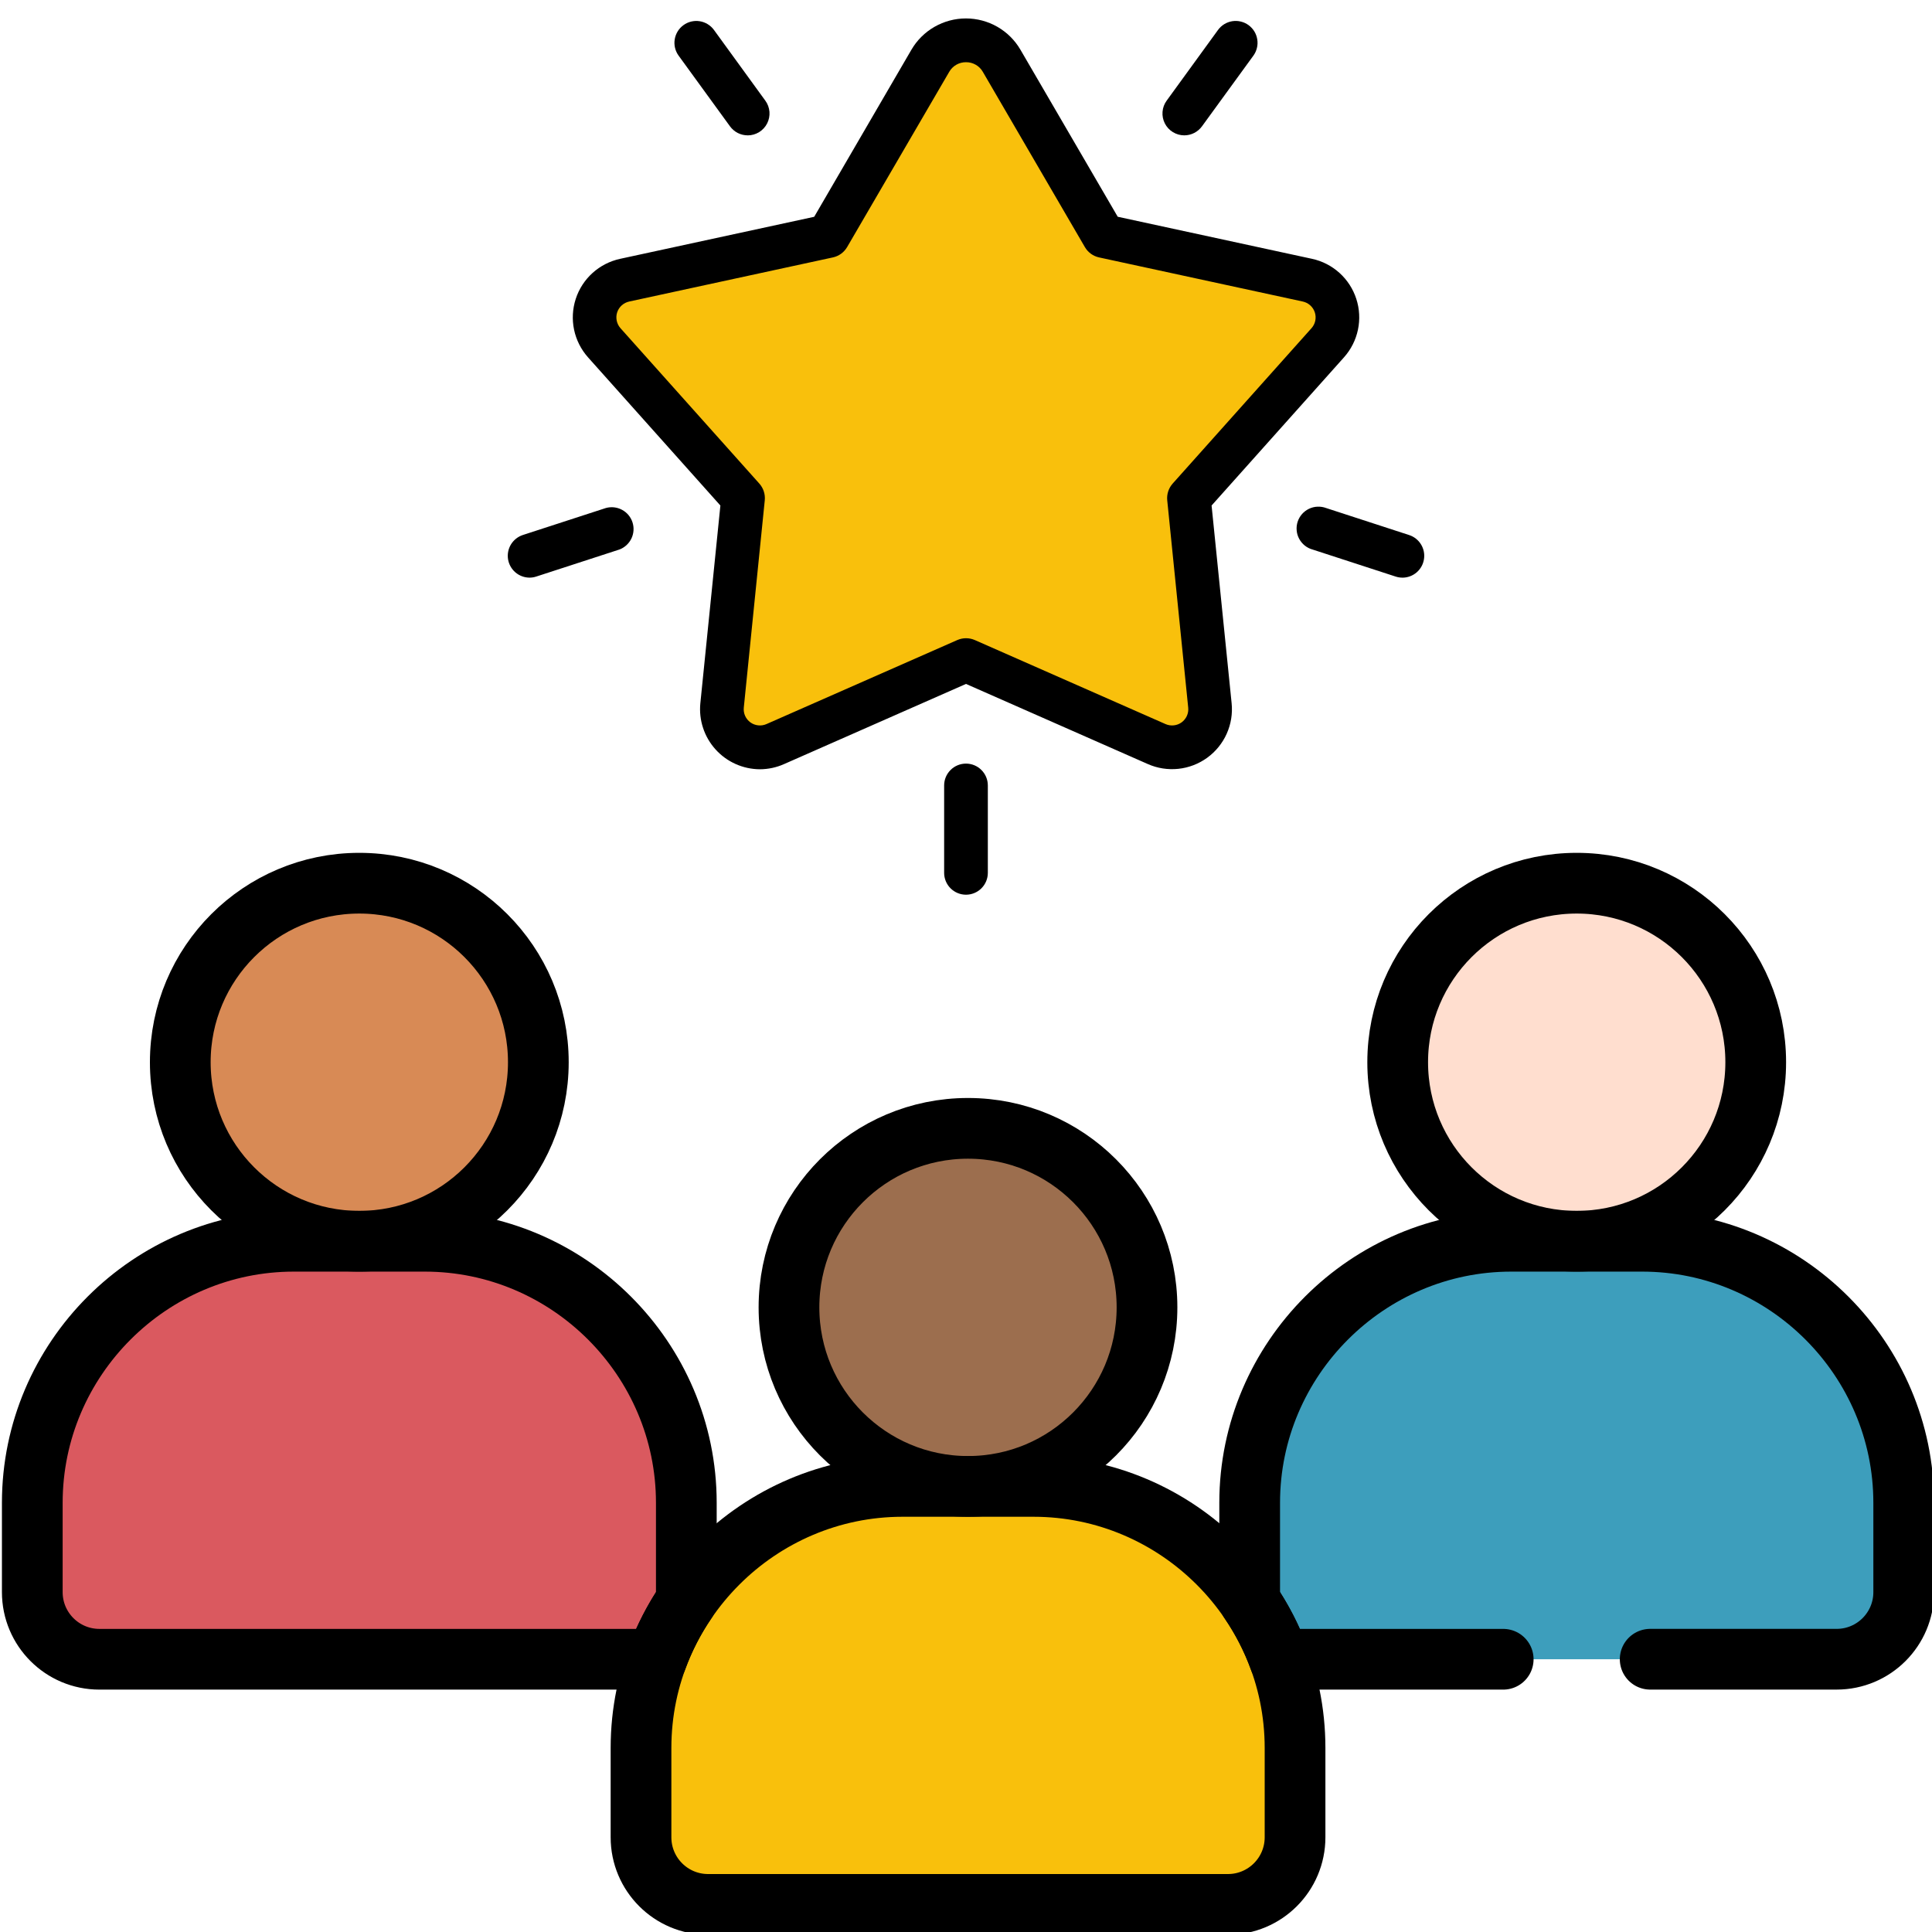 <svg width="70" height="70" viewBox="0 0 70 70" fill="none" xmlns="http://www.w3.org/2000/svg">
<g clip-path="url(#clip0_179_2663)">
<path d="M59.987 44.985C58.792 45.336 57.699 45.663 57.699 45.663L54.048 48.744L52.488 52.545V58.937L54.111 60.117H66.541C67.885 60.117 68.973 59.029 68.973 57.686V54.448C68.973 49.401 64.973 45.242 59.987 44.985Z" fill="#3D9EBC"/>
<path d="M35.07 53.855C38.653 53.855 41.556 50.951 41.556 47.368C41.556 43.786 38.653 40.882 35.07 40.882C31.488 40.882 28.584 43.786 28.584 47.368C28.584 50.951 31.488 53.855 35.07 53.855Z" fill="#9C6E4E"/>
<path d="M57.125 44.972C60.707 44.972 63.611 42.069 63.611 38.486C63.611 34.904 60.707 32 57.125 32C53.543 32 50.639 34.904 50.639 38.486C50.639 42.069 53.543 44.972 57.125 44.972Z" fill="#FFDECF"/>
<path d="M13.017 44.972C16.599 44.972 19.503 42.069 19.503 38.486C19.503 34.904 16.599 32 13.017 32C9.434 32 6.53 34.904 6.53 38.486C6.53 42.069 9.434 44.972 13.017 44.972Z" fill="#D88A55"/>
<path d="M24.864 58.016V54.448C24.864 49.736 21.378 45.799 16.857 45.088H15.389L11.144 46.652L8.71 51.825V58.671L9.711 59.774L10.588 60.118H23.787L24.494 59.952L25.065 58.582L24.864 58.016Z" fill="#DA595F"/>
<path d="M8.851 57.686V54.448C8.851 49.736 12.337 45.799 16.858 45.088C16.379 45.013 15.889 44.973 15.389 44.973H10.643C5.432 44.973 1.168 49.237 1.168 54.448V57.686C1.168 59.029 2.257 60.118 3.6 60.118H11.283C9.94 60.118 8.851 59.029 8.851 57.686Z" fill="#DA595F"/>
<path d="M60.89 45.076C60.436 45.009 59.971 44.973 59.499 44.973H54.753C49.541 44.973 45.277 49.237 45.277 54.448V58.016L45.123 58.455L45.757 59.951L46.355 60.117H55.238C53.895 60.117 52.806 59.029 52.806 57.686V54.448C52.806 49.709 56.332 45.755 60.89 45.076Z" fill="#3D9EBC"/>
<path d="M37.671 53.861C36.404 54.278 35.071 54.716 35.071 54.716L31.38 58.481L30.581 61.067V67.647L31.608 68.865L32.04 69H44.488C45.831 69 46.92 67.911 46.92 66.568V63.331C46.919 58.195 42.778 53.983 37.671 53.861Z" fill="#F9C00C"/>
<path d="M30.906 66.568V63.33C30.906 58.618 34.392 54.681 38.913 53.97C38.434 53.895 37.943 53.855 37.444 53.855H32.698C27.487 53.855 23.223 58.119 23.223 63.33V66.568C23.223 67.911 24.311 69 25.654 69H33.337C31.994 69 30.906 67.911 30.906 66.568Z" fill="#F9C00C"/>
<path d="M37.446 53.855H32.7C27.489 53.855 23.225 58.119 23.225 63.33V66.568C23.225 67.911 24.313 69 25.656 69H44.49C45.833 69 46.922 67.911 46.922 66.568V63.33C46.922 58.119 42.658 53.855 37.446 53.855Z" stroke="black" stroke-width="2.2" stroke-miterlimit="10" stroke-linecap="round" stroke-linejoin="round"/>
<path d="M35.072 53.855C38.654 53.855 41.558 50.951 41.558 47.368C41.558 43.786 38.654 40.882 35.072 40.882C31.49 40.882 28.586 43.786 28.586 47.368C28.586 50.951 31.49 53.855 35.072 53.855Z" stroke="black" stroke-width="2.2" stroke-miterlimit="10" stroke-linecap="round" stroke-linejoin="round"/>
<path d="M57.127 44.972C60.709 44.972 63.613 42.069 63.613 38.486C63.613 34.904 60.709 32 57.127 32C53.545 32 50.641 34.904 50.641 38.486C50.641 42.069 53.545 44.972 57.127 44.972Z" stroke="black" stroke-width="2.2" stroke-miterlimit="10" stroke-linecap="round" stroke-linejoin="round"/>
<path d="M13.018 44.972C16.601 44.972 19.505 42.069 19.505 38.486C19.505 34.904 16.601 32 13.018 32C9.436 32 6.532 34.904 6.532 38.486C6.532 42.069 9.436 44.972 13.018 44.972Z" stroke="black" stroke-width="2.2" stroke-miterlimit="10" stroke-linecap="round" stroke-linejoin="round"/>
<path d="M24.867 58.016V54.448C24.867 49.236 20.603 44.973 15.391 44.973H10.646C5.434 44.973 1.17 49.237 1.17 54.448V57.686C1.17 59.029 2.259 60.118 3.602 60.118H23.789C24.061 59.369 24.425 58.664 24.867 58.016Z" stroke="black" stroke-width="2.2" stroke-miterlimit="10" stroke-linecap="round" stroke-linejoin="round"/>
<path d="M59.789 60.117H66.544C67.887 60.117 68.975 59.029 68.975 57.686V54.448C68.975 49.236 64.711 44.973 59.5 44.973H54.754C49.542 44.973 45.278 49.237 45.278 54.448V58.016C45.72 58.664 46.084 59.369 46.356 60.118H54.464" stroke="black" stroke-width="2.2" stroke-miterlimit="10" stroke-linecap="round" stroke-linejoin="round"/>
<path d="M35 23.916L28.092 26.96C27.871 27.057 27.629 27.095 27.389 27.069C27.149 27.044 26.92 26.955 26.725 26.814C26.53 26.672 26.375 26.481 26.277 26.261C26.178 26.041 26.139 25.799 26.164 25.558L26.924 18.048L21.894 12.418C21.733 12.239 21.622 12.02 21.573 11.784C21.523 11.547 21.536 11.303 21.61 11.073C21.685 10.844 21.818 10.638 21.997 10.476C22.176 10.314 22.395 10.202 22.63 10.151L30.009 8.553L33.708 2.202C33.84 1.976 34.028 1.788 34.255 1.658C34.482 1.527 34.739 1.459 35 1.459C35.262 1.459 35.519 1.527 35.745 1.658C35.972 1.788 36.161 1.976 36.292 2.202L39.992 8.553L47.37 10.151C47.606 10.202 47.824 10.314 48.003 10.476C48.182 10.638 48.316 10.844 48.39 11.073C48.465 11.303 48.478 11.547 48.428 11.784C48.378 12.02 48.267 12.239 48.106 12.418L43.075 18.048L43.835 25.558C43.86 25.799 43.821 26.041 43.722 26.261C43.624 26.481 43.469 26.672 43.274 26.814C43.079 26.955 42.85 27.044 42.61 27.069C42.37 27.095 42.127 27.057 41.907 26.96L35 23.916Z" fill="#F9C00C"/>
<path d="M42.521 21.333C38.94 21.331 35.46 20.143 32.624 17.955C29.789 15.767 27.757 12.702 26.846 9.238L22.63 10.151C22.395 10.202 22.176 10.314 21.997 10.476C21.818 10.638 21.685 10.844 21.61 11.073C21.536 11.303 21.523 11.547 21.573 11.784C21.622 12.02 21.733 12.239 21.894 12.418L26.924 18.047L26.164 25.558C26.139 25.799 26.178 26.041 26.277 26.261C26.375 26.481 26.53 26.672 26.725 26.814C26.92 26.955 27.149 27.044 27.389 27.069C27.629 27.095 27.871 27.057 28.092 26.96L35 23.916L41.908 26.96C42.129 27.057 42.371 27.095 42.611 27.069C42.851 27.044 43.08 26.955 43.275 26.814C43.471 26.672 43.625 26.481 43.724 26.261C43.822 26.041 43.861 25.799 43.837 25.558L43.405 21.289C43.11 21.305 42.819 21.333 42.521 21.333Z" fill="#F9C00C"/>
<path d="M27.53 27.872C27.227 27.87 26.927 27.805 26.651 27.681C26.374 27.557 26.127 27.377 25.924 27.151C25.721 26.926 25.567 26.661 25.473 26.373C25.378 26.085 25.345 25.78 25.375 25.479L26.101 18.316L21.304 12.946C21.052 12.662 20.878 12.318 20.8 11.947C20.722 11.576 20.743 11.191 20.86 10.83C20.977 10.469 21.187 10.145 21.468 9.891C21.75 9.636 22.093 9.46 22.463 9.379L29.5 7.855L33.021 1.804C33.222 1.458 33.511 1.171 33.858 0.972C34.205 0.773 34.598 0.668 34.998 0.668C35.398 0.668 35.791 0.773 36.138 0.972C36.484 1.171 36.773 1.458 36.974 1.804L40.497 7.853L47.535 9.377C47.907 9.457 48.25 9.633 48.532 9.888C48.814 10.143 49.024 10.467 49.141 10.828C49.259 11.189 49.279 11.575 49.201 11.946C49.123 12.318 48.949 12.662 48.696 12.946L43.898 18.316L44.624 25.479C44.663 25.856 44.601 26.238 44.446 26.584C44.291 26.931 44.047 27.231 43.74 27.454C43.433 27.677 43.072 27.816 42.695 27.856C42.317 27.896 41.936 27.837 41.588 27.683L35 24.78L28.411 27.683C28.134 27.807 27.834 27.871 27.53 27.872ZM35 2.254C34.877 2.253 34.755 2.285 34.648 2.346C34.542 2.407 34.453 2.496 34.392 2.603L30.693 8.952C30.637 9.047 30.563 9.129 30.474 9.194C30.385 9.258 30.284 9.304 30.176 9.327L22.798 10.925C22.697 10.947 22.604 10.994 22.527 11.063C22.451 11.132 22.393 11.219 22.361 11.317C22.329 11.415 22.324 11.519 22.345 11.62C22.366 11.721 22.413 11.814 22.481 11.891L27.512 17.521C27.585 17.603 27.64 17.699 27.674 17.803C27.708 17.908 27.72 18.018 27.709 18.127L26.949 25.639C26.939 25.741 26.955 25.844 26.997 25.938C27.039 26.031 27.105 26.112 27.188 26.173C27.271 26.233 27.369 26.27 27.471 26.281C27.573 26.292 27.677 26.276 27.77 26.235L34.683 23.191C34.784 23.147 34.892 23.124 35.002 23.124C35.112 23.124 35.221 23.147 35.321 23.191L42.23 26.235C42.324 26.276 42.427 26.292 42.529 26.281C42.631 26.27 42.729 26.233 42.812 26.173C42.895 26.112 42.961 26.031 43.003 25.938C43.045 25.844 43.062 25.741 43.051 25.639L42.291 18.127C42.28 18.018 42.292 17.908 42.326 17.803C42.36 17.699 42.415 17.603 42.488 17.521L47.519 11.89C47.587 11.814 47.634 11.72 47.655 11.62C47.676 11.519 47.67 11.414 47.638 11.317C47.606 11.219 47.549 11.132 47.472 11.063C47.396 10.994 47.303 10.947 47.202 10.925L39.823 9.327C39.715 9.304 39.614 9.258 39.525 9.194C39.436 9.129 39.362 9.047 39.307 8.952L35.608 2.6C35.547 2.494 35.458 2.405 35.351 2.345C35.244 2.284 35.123 2.253 35 2.254Z" fill="black"/>
<path d="M35 32.417C34.79 32.417 34.588 32.333 34.44 32.185C34.291 32.036 34.208 31.835 34.208 31.625V28.458C34.208 28.248 34.291 28.047 34.44 27.899C34.588 27.75 34.79 27.667 35 27.667C35.21 27.667 35.411 27.75 35.559 27.899C35.708 28.047 35.791 28.248 35.791 28.458V31.625C35.791 31.835 35.708 32.036 35.559 32.185C35.411 32.333 35.21 32.417 35 32.417Z" fill="black"/>
<path d="M19.189 20.929C19 20.929 18.818 20.861 18.675 20.739C18.532 20.617 18.437 20.447 18.407 20.261C18.378 20.075 18.416 19.884 18.514 19.724C18.613 19.563 18.765 19.443 18.944 19.384L21.953 18.406C22.149 18.352 22.359 18.375 22.538 18.472C22.718 18.568 22.853 18.73 22.916 18.924C22.979 19.118 22.965 19.328 22.877 19.512C22.788 19.696 22.633 19.838 22.442 19.91L19.434 20.888C19.355 20.915 19.272 20.928 19.189 20.929Z" fill="black"/>
<path d="M50.811 20.929C50.728 20.929 50.646 20.916 50.567 20.89L47.558 19.911C47.455 19.883 47.359 19.834 47.275 19.767C47.192 19.701 47.123 19.617 47.072 19.523C47.021 19.429 46.99 19.326 46.981 19.219C46.971 19.113 46.983 19.005 47.016 18.904C47.049 18.802 47.103 18.708 47.173 18.627C47.244 18.547 47.33 18.481 47.426 18.435C47.522 18.389 47.627 18.362 47.734 18.358C47.841 18.353 47.947 18.37 48.048 18.407L51.056 19.386C51.235 19.444 51.388 19.564 51.486 19.725C51.585 19.886 51.623 20.076 51.593 20.262C51.564 20.449 51.469 20.618 51.325 20.741C51.182 20.863 51 20.93 50.811 20.93V20.929Z" fill="black"/>
<path d="M42.909 4.904C42.763 4.904 42.62 4.863 42.496 4.787C42.371 4.711 42.27 4.601 42.204 4.471C42.138 4.341 42.109 4.195 42.121 4.05C42.132 3.904 42.184 3.765 42.27 3.647L44.131 1.085C44.192 1.001 44.269 0.93 44.358 0.875C44.446 0.821 44.545 0.785 44.648 0.768C44.751 0.752 44.855 0.756 44.956 0.781C45.058 0.805 45.153 0.849 45.237 0.91C45.321 0.972 45.392 1.049 45.447 1.137C45.501 1.226 45.537 1.325 45.553 1.427C45.57 1.53 45.566 1.635 45.541 1.736C45.517 1.837 45.473 1.933 45.412 2.017L43.55 4.577C43.476 4.678 43.38 4.76 43.269 4.817C43.157 4.874 43.034 4.904 42.909 4.904Z" fill="black"/>
<path d="M27.09 4.904C26.965 4.904 26.842 4.874 26.73 4.818C26.619 4.761 26.523 4.678 26.449 4.577L24.588 2.017C24.464 1.847 24.413 1.635 24.446 1.428C24.479 1.22 24.593 1.034 24.763 0.911C24.933 0.787 25.145 0.736 25.352 0.769C25.559 0.802 25.745 0.916 25.869 1.086L27.73 3.648C27.816 3.766 27.867 3.905 27.879 4.051C27.89 4.196 27.861 4.342 27.795 4.472C27.729 4.602 27.628 4.711 27.504 4.788C27.379 4.864 27.236 4.905 27.09 4.905V4.904Z" fill="black"/>
</g>
<defs>
<clipPath id="clip0_179_2663">
<rect width="70" height="70" fill="white"/>
</clipPath>
</defs>
</svg>
